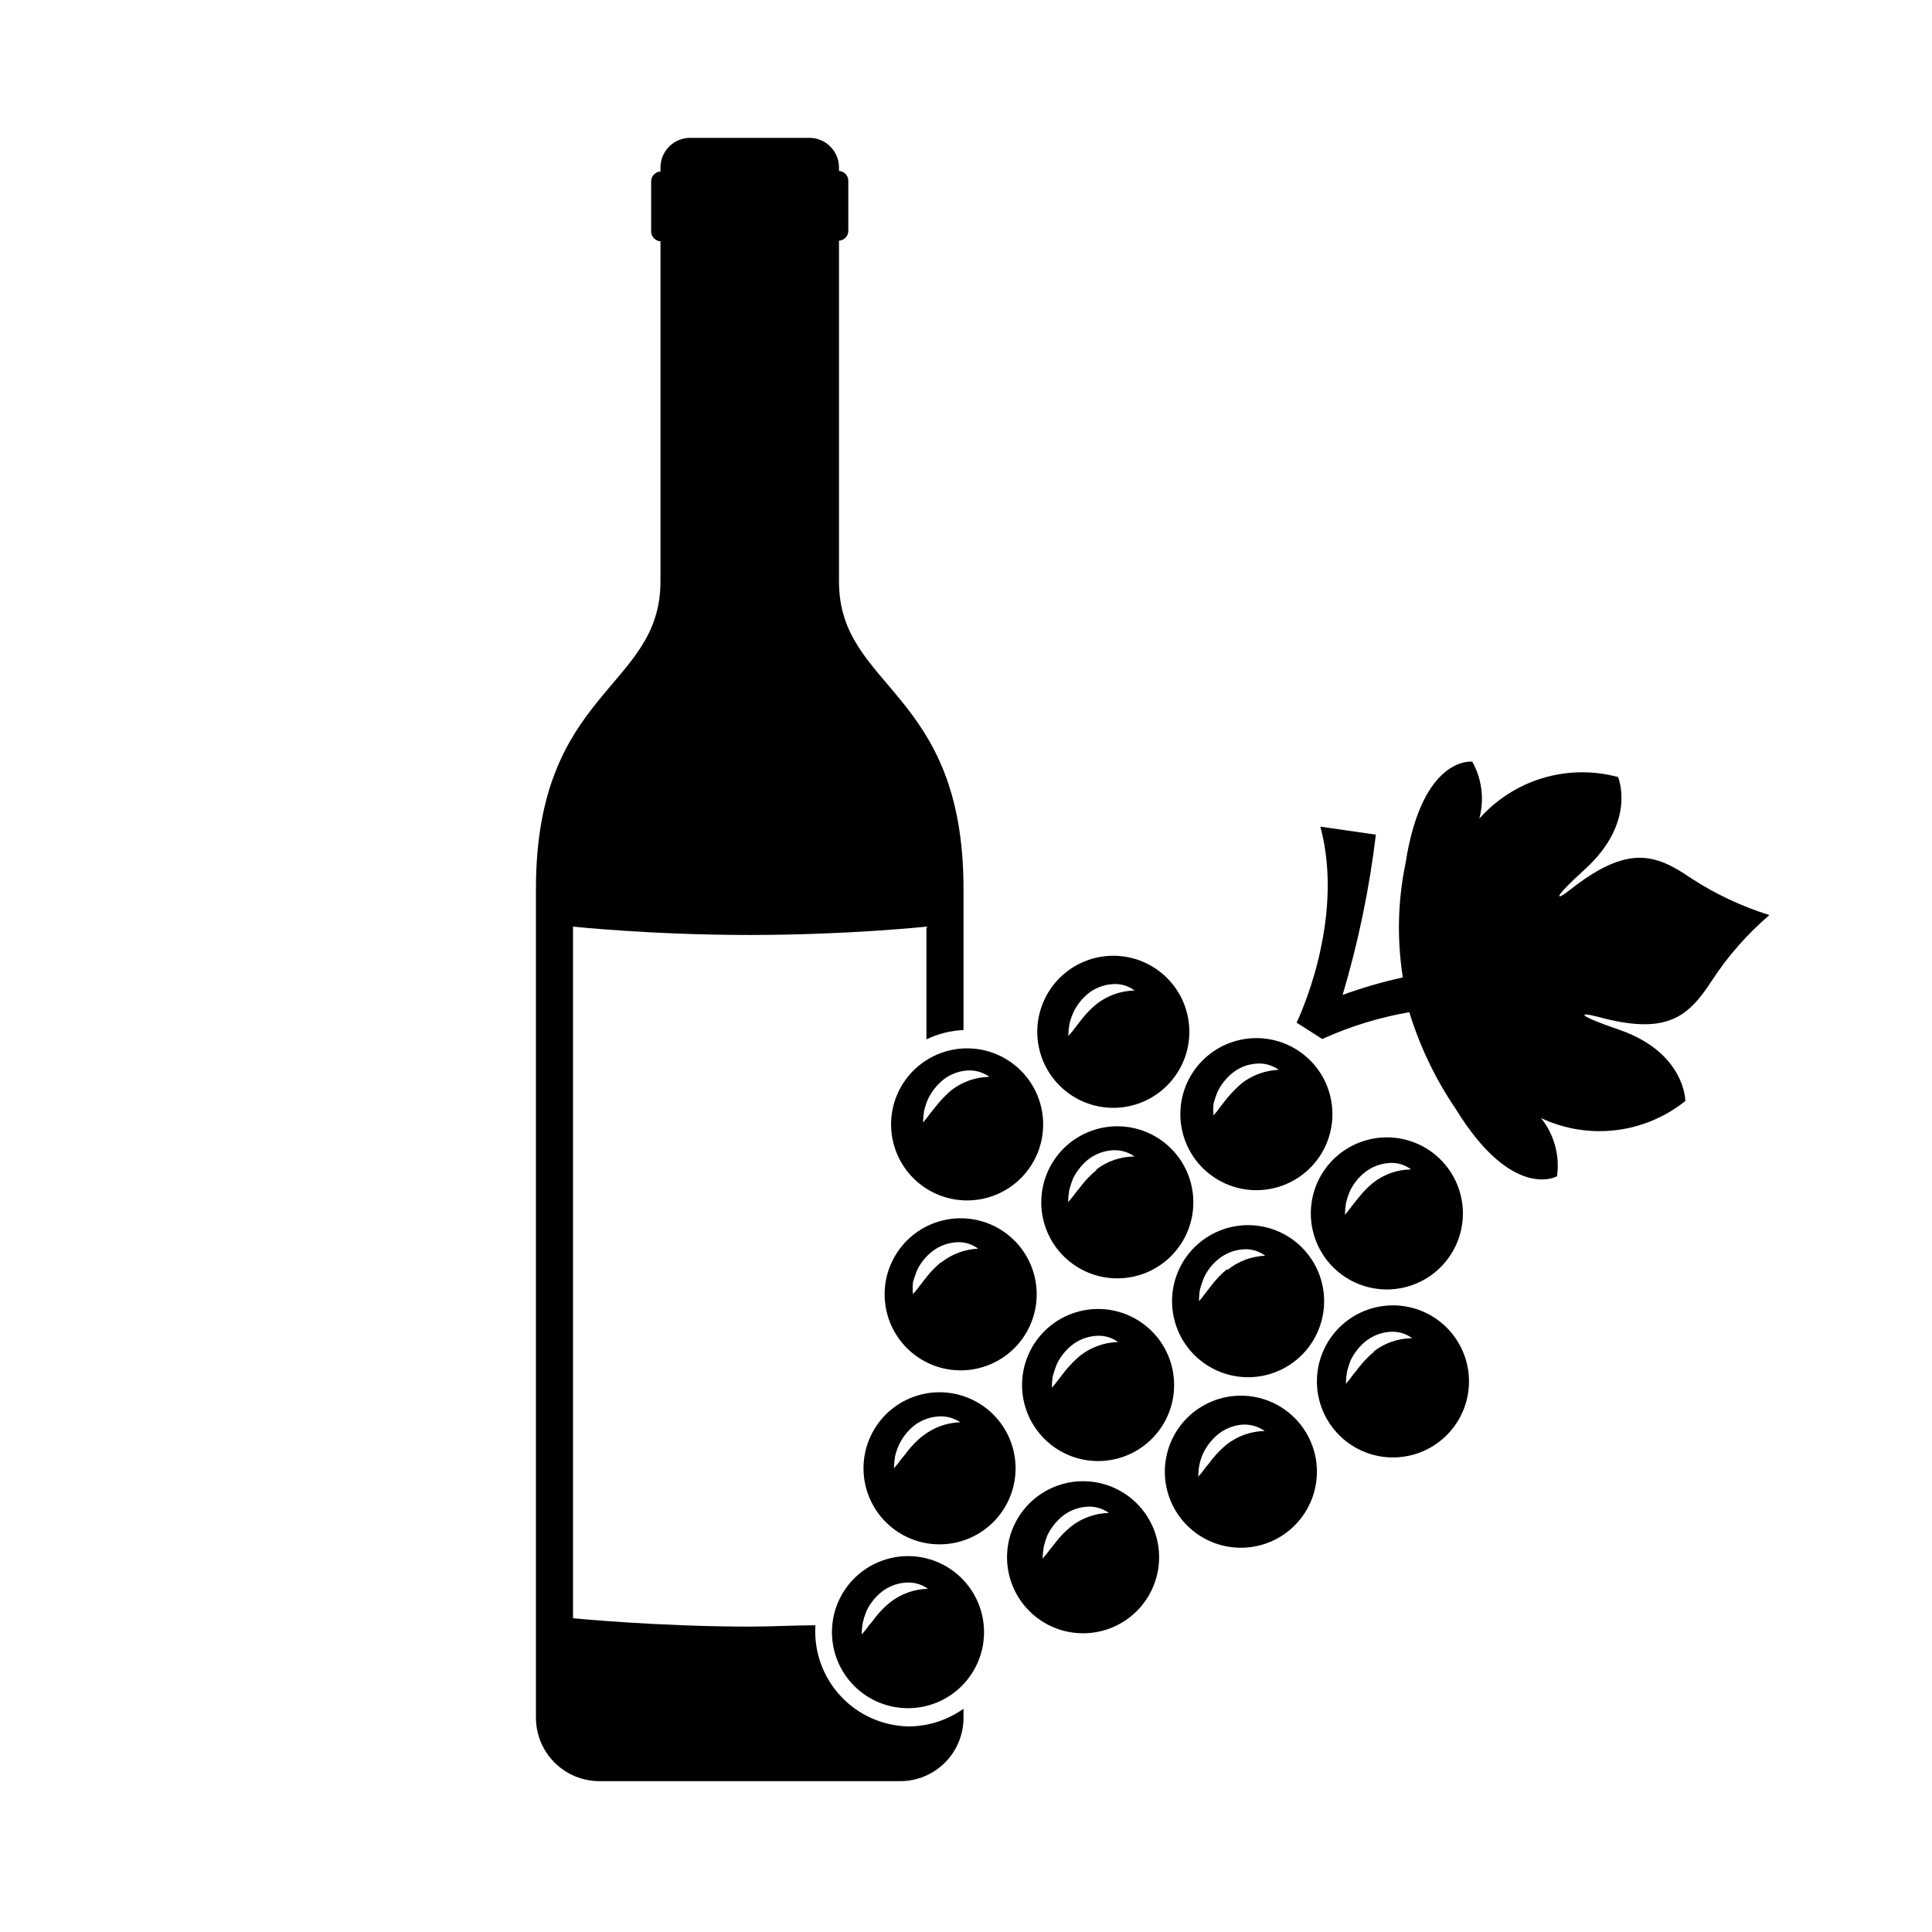 <?xml version="1.0" encoding="UTF-8"?>
<!-- Uploaded to: ICON Repo, www.svgrepo.com, Generator: ICON Repo Mixer Tools -->
<svg fill="#000000" width="800px" height="800px" version="1.1" viewBox="144 144 512 512" xmlns="http://www.w3.org/2000/svg">
 <g>
  <path d="m597.79 403.68c4.207-6.41 9.293-12.191 15.117-17.18-7.34-2.285-14.324-5.574-20.758-9.773-9.473-6.5-16.828-8.918-31.992 3.023-3.93 3.125-5.039 2.672 3.981-5.492 13.703-12.543 8.664-24.336 8.664-24.336-6.551-1.766-13.461-1.672-19.961 0.277-6.496 1.949-12.32 5.676-16.816 10.758 1.379-5.086 0.711-10.516-1.863-15.113 0 0-13.25-1.664-17.684 26.953-2.062 9.949-2.301 20.191-0.707 30.227-5.418 1.195-10.754 2.742-15.969 4.637 4.144-13.879 7.094-28.09 8.816-42.473l-14.711-2.117c6.801 25.191-6.297 51.941-6.297 51.941l6.801 4.332v0.004c7.356-3.34 15.109-5.727 23.074-7.102 2.773 9.078 6.902 17.691 12.242 25.543 15.113 24.637 26.902 17.938 26.902 17.938v-0.004c0.773-5.5-0.758-11.078-4.231-15.414 6.156 2.898 13.008 4.008 19.766 3.207 6.762-0.801 13.16-3.484 18.473-7.742 0 0 0-12.848-17.582-18.895-11.438-3.93-10.68-4.734-5.844-3.477 18.688 5.141 24.23 0.051 30.578-9.723z"/>
  <path d="m446.8 398.84c-4.953-2.066-10.523-2.074-15.484-0.016-4.957 2.055-8.887 6.004-10.922 10.973-2.035 4.965-2.008 10.539 0.082 15.484 2.09 4.941 6.062 8.852 11.043 10.852 4.981 2.004 10.555 1.938 15.484-0.184 4.93-2.121 8.812-6.121 10.781-11.113 1.938-4.906 1.871-10.379-0.18-15.242-2.055-4.859-5.934-8.723-10.805-10.754zm-12.191 11.234c-1.395 1.137-2.66 2.418-3.777 3.828l-1.762 2.266-0.004 0.004c-0.594 0.836-1.25 1.625-1.965 2.367 0.027-1.047 0.129-2.09 0.305-3.125 0.242-1.035 0.582-2.047 1.008-3.023 0.898-1.945 2.227-3.668 3.879-5.035 1.773-1.43 3.93-2.305 6.195-2.519 2.203-0.262 4.422 0.336 6.199 1.66-3.66 0.066-7.195 1.324-10.078 3.578z"/>
  <path d="m519.25 446.95c-4.957-2.055-10.527-2.047-15.48 0.02s-8.875 6.019-10.898 10.988c-2.027 4.973-1.988 10.543 0.109 15.48 2.098 4.941 6.078 8.84 11.059 10.836 4.981 1.996 10.551 1.922 15.477-0.207 4.926-2.125 8.805-6.129 10.77-11.121 1.934-4.914 1.859-10.391-0.203-15.254-2.062-4.859-5.953-8.719-10.832-10.742zm-11.336 10.48c-1.395 1.133-2.66 2.418-3.777 3.828l-1.812 2.266h-0.004c-0.59 0.844-1.227 1.652-1.914 2.418 0.027-1.062 0.129-2.121 0.305-3.172 0.242-1.016 0.562-2.008 0.957-2.973 0.91-1.957 2.254-3.676 3.93-5.039 1.773-1.426 3.93-2.305 6.195-2.519 2.188-0.266 4.394 0.332 6.148 1.664-3.637 0.051-7.16 1.289-10.027 3.527z"/>
  <path d="m484.59 420.61c-4.965-2.031-10.531-2-15.473 0.086-4.941 2.086-8.844 6.055-10.852 11.027-2.004 4.973-1.945 10.543 0.164 15.473 2.113 4.93 6.102 8.812 11.086 10.793s10.551 1.891 15.469-0.246 8.785-6.144 10.738-11.137c1.93-4.93 1.84-10.418-0.242-15.281-2.082-4.863-5.996-8.711-10.891-10.715zm-11.539 10.477c-1.348 1.188-2.609 2.469-3.777 3.832l-1.762 2.266h-0.004c-0.59 0.844-1.23 1.648-1.914 2.418-0.098-1.039-0.098-2.086 0-3.125 0.285-1.023 0.621-2.031 1.008-3.019 0.918-1.953 2.262-3.672 3.93-5.039 1.75-1.441 3.891-2.32 6.148-2.519 2.191-0.258 4.406 0.316 6.195 1.613-3.566 0.152-6.996 1.402-9.824 3.574z"/>
  <path d="m408.06 423.38c-4.953-2.066-10.527-2.074-15.484-0.016-4.957 2.055-8.891 6.004-10.926 10.973-2.035 4.965-2.004 10.539 0.086 15.484 2.09 4.945 6.062 8.852 11.043 10.852 4.981 2.004 10.551 1.938 15.484-0.184 4.93-2.121 8.809-6.121 10.781-11.113 1.938-4.906 1.871-10.379-0.184-15.242-2.051-4.859-5.93-8.723-10.801-10.754zm-11.992 9.574h0.004c-1.355 1.164-2.602 2.445-3.731 3.828l-1.812 2.266c-0.59 0.844-1.23 1.652-1.914 2.418 0.023-1.062 0.125-2.125 0.301-3.172 0.258-1.035 0.594-2.043 1.008-3.023 0.938-1.941 2.277-3.66 3.93-5.039 1.773-1.426 3.93-2.305 6.199-2.519 2.18-0.215 4.367 0.375 6.144 1.664-3.672 0.066-7.227 1.32-10.125 3.578z"/>
  <path d="m406.35 468.41c-4.953-2.066-10.527-2.07-15.484-0.016-4.957 2.059-8.891 6.008-10.926 10.973-2.035 4.969-2.004 10.539 0.082 15.484 2.09 4.945 6.066 8.852 11.043 10.855 4.981 2.004 10.555 1.938 15.484-0.184s8.812-6.121 10.781-11.113c1.938-4.91 1.875-10.383-0.18-15.242-2.055-4.863-5.934-8.723-10.801-10.758zm-12.949 10.078c-1.395 1.137-2.66 2.418-3.777 3.828l-1.762 2.266-0.004 0.004c-0.594 0.82-1.234 1.613-1.914 2.367-0.098-1.039-0.098-2.086 0-3.125 0.301-1.008 0.605-2.016 1.008-3.023 0.902-1.961 2.25-3.684 3.93-5.039 1.762-1.418 3.898-2.293 6.148-2.516 2.199-0.262 4.418 0.336 6.195 1.66-3.582 0.16-7.019 1.445-9.824 3.68z"/>
  <path d="m482.52 470.23c-4.953-2.066-10.527-2.074-15.484-0.016-4.957 2.055-8.891 6.004-10.926 10.973-2.035 4.965-2.004 10.539 0.082 15.484 2.09 4.941 6.066 8.848 11.047 10.852 4.977 2.004 10.551 1.938 15.48-0.184 4.93-2.121 8.812-6.121 10.781-11.113 1.938-4.91 1.875-10.383-0.18-15.242-2.055-4.859-5.934-8.723-10.801-10.754zm-13.301 10.078v-0.004c-1.383 1.148-2.648 2.434-3.777 3.828l-1.762 2.266-0.004 0.004c-0.59 0.84-1.23 1.648-1.914 2.418-0.016-1.062 0.066-2.125 0.25-3.176 0.285-1.008 0.621-2 1.008-2.973 0.895-1.965 2.242-3.691 3.93-5.035 1.762-1.422 3.898-2.297 6.148-2.519 2.203-0.258 4.418 0.336 6.195 1.66-3.684 0.148-7.223 1.492-10.074 3.832z"/>
  <path d="m480.61 515.42c-4.953-2.066-10.527-2.074-15.484-0.016-4.957 2.055-8.891 6.004-10.926 10.973-2.035 4.965-2.004 10.539 0.082 15.484 2.09 4.941 6.066 8.848 11.043 10.852 4.981 2.004 10.555 1.938 15.484-0.184 4.93-2.121 8.812-6.121 10.781-11.113 1.938-4.91 1.875-10.383-0.18-15.242-2.055-4.859-5.934-8.723-10.801-10.754zm-11.539 11.387c-1.383 1.148-2.648 2.43-3.777 3.828-0.539 0.738-1.141 1.496-1.812 2.266h-0.004c-0.574 0.855-1.215 1.664-1.914 2.418-0.027-2.113 0.402-4.211 1.262-6.144 0.934-1.941 2.273-3.66 3.93-5.039 1.77-1.441 3.926-2.336 6.195-2.57 2.199-0.207 4.398 0.383 6.199 1.664-3.66 0.066-7.195 1.32-10.078 3.578z"/>
  <path d="m520.91 491.49c-4.953-2.07-10.527-2.074-15.484-0.02-4.957 2.059-8.891 6.008-10.926 10.973-2.035 4.969-2.004 10.543 0.082 15.484 2.09 4.945 6.066 8.852 11.043 10.855 4.981 2.004 10.555 1.938 15.484-0.184 4.93-2.121 8.812-6.121 10.781-11.113 1.938-4.91 1.875-10.383-0.18-15.242-2.055-4.863-5.934-8.723-10.801-10.754zm-12.746 10.73c-1.398 1.133-2.664 2.418-3.781 3.828-0.57 0.773-1.176 1.527-1.812 2.266-0.574 0.855-1.215 1.664-1.914 2.418 0.023-1.062 0.125-2.121 0.301-3.172 0.25-1.027 0.57-2.039 0.957-3.023 0.938-1.941 2.277-3.656 3.93-5.039 1.777-1.426 3.93-2.305 6.199-2.519 2.199-0.258 4.418 0.336 6.195 1.664-3.727 0.02-7.344 1.277-10.277 3.578z"/>
  <path d="m447.86 444.03c-4.953-2.066-10.527-2.074-15.484-0.016-4.957 2.055-8.891 6.004-10.926 10.973-2.035 4.965-2.004 10.539 0.086 15.484 2.09 4.945 6.062 8.852 11.043 10.852 4.981 2.004 10.551 1.938 15.484-0.184 4.93-2.121 8.809-6.121 10.781-11.113 1.938-4.906 1.871-10.379-0.18-15.242-2.055-4.859-5.934-8.723-10.805-10.754zm-13.301 10.078c-1.395 1.133-2.66 2.418-3.777 3.828-0.555 0.754-1.16 1.461-1.812 2.266-0.578 0.84-1.219 1.629-1.914 2.367 0.023-1.047 0.125-2.09 0.301-3.121 0.25-1.031 0.57-2.039 0.957-3.023 0.938-1.941 2.277-3.66 3.93-5.039 1.773-1.426 3.93-2.305 6.195-2.519 2.195-0.246 4.402 0.328 6.199 1.613-3.641 0.023-7.176 1.227-10.078 3.426z"/>
  <path d="m442.77 492.45c-4.953-2.07-10.527-2.074-15.484-0.02-4.961 2.059-8.891 6.008-10.926 10.973-2.035 4.969-2.004 10.543 0.082 15.484 2.09 4.945 6.066 8.852 11.043 10.855 4.981 2.004 10.555 1.938 15.484-0.184 4.93-2.121 8.812-6.121 10.781-11.113 1.938-4.91 1.875-10.383-0.18-15.242-2.055-4.863-5.934-8.723-10.801-10.754zm-12.547 10.832c-1.371 1.16-2.637 2.441-3.777 3.828l-1.762 2.266h-0.004c-0.59 0.828-1.23 1.617-1.914 2.367-0.016-1.047 0.07-2.09 0.254-3.121 0.301-1.008 0.605-2.016 1.008-3.023 0.918-1.949 2.262-3.672 3.93-5.039 1.773-1.426 3.93-2.305 6.195-2.519 2.18-0.254 4.375 0.32 6.148 1.613-3.664 0.094-7.195 1.367-10.078 3.629z"/>
  <path d="m438.79 538.09c-4.953-2.066-10.527-2.074-15.484-0.016-4.957 2.055-8.891 6.004-10.926 10.973-2.035 4.965-2.004 10.539 0.082 15.48 2.09 4.945 6.066 8.852 11.043 10.855 4.981 2.004 10.555 1.938 15.484-0.184 4.93-2.121 8.812-6.121 10.781-11.113 1.938-4.91 1.875-10.383-0.18-15.242s-5.934-8.723-10.801-10.754zm-10.984 10.48v-0.004c-1.395 1.137-2.66 2.422-3.777 3.832-0.555 0.754-1.16 1.461-1.812 2.266h-0.004c-0.574 0.836-1.215 1.629-1.914 2.367 0.027-1.047 0.129-2.09 0.305-3.121 0.25-1.031 0.57-2.039 0.957-3.023 0.934-1.941 2.273-3.66 3.93-5.039 1.773-1.43 3.93-2.305 6.195-2.519 2.195-0.246 4.402 0.328 6.199 1.613-3.664 0.082-7.203 1.355-10.078 3.625z"/>
  <path d="m384.88 601.52c-6.898-0.098-13.457-3.019-18.141-8.086-4.688-5.066-7.086-11.832-6.644-18.719-5.492 0-11.387 0.352-17.383 0.352-24.434 0-46.855-2.215-46.855-2.215v-183.29s20.707 2.215 46.855 2.215c26.148 0 46.805-2.215 46.805-2.215v29.875c3.074-1.48 6.414-2.32 9.824-2.469v-37.434c0-52.852-33-52.852-33-81.414v-90.332c1.387-0.082 2.473-1.23 2.469-2.621v-13.25c0.004-1.391-1.082-2.539-2.469-2.621v-0.906c0-4.34-3.519-7.859-7.859-7.859h-31.59c-2.082 0-4.082 0.828-5.555 2.301-1.477 1.477-2.305 3.473-2.305 5.559v1.059c-1.387 0.078-2.469 1.23-2.469 2.621v13.25c0 1.387 1.082 2.539 2.469 2.617v90.184c0 28.566-33 28.566-33 81.414v219.71c0.016 4.457 1.793 8.723 4.949 11.867 3.152 3.144 7.426 4.91 11.879 4.91h79.703c4.449 0 8.719-1.766 11.863-4.914 3.144-3.144 4.914-7.414 4.914-11.863v-2.418c-4.223 3.016-9.273 4.652-14.461 4.688z"/>
  <path d="m392.39 557.94c-4.953-2.066-10.527-2.07-15.484-0.016-4.957 2.059-8.891 6.008-10.926 10.973-2.035 4.969-2.004 10.539 0.086 15.484 2.086 4.945 6.062 8.852 11.043 10.855 4.981 2 10.551 1.934 15.484-0.184 4.93-2.121 8.809-6.121 10.781-11.117 1.938-4.906 1.871-10.379-0.184-15.238-2.051-4.863-5.93-8.723-10.801-10.758zm-12.543 10.734c-1.398 1.133-2.664 2.418-3.781 3.828-0.539 0.773-1.141 1.527-1.812 2.266-0.562 0.848-1.203 1.641-1.914 2.367 0.023-1.047 0.125-2.09 0.301-3.121 0.25-1.031 0.57-2.039 0.957-3.023 0.922-1.953 2.262-3.672 3.93-5.039 1.777-1.43 3.93-2.305 6.199-2.519 2.191-0.246 4.402 0.328 6.195 1.613-3.664 0.082-7.199 1.355-10.074 3.629z"/>
  <path d="m400.75 514.52c-4.953-2.07-10.527-2.074-15.484-0.02-4.957 2.059-8.891 6.008-10.926 10.977-2.035 4.965-2.004 10.539 0.086 15.48 2.086 4.945 6.062 8.852 11.043 10.855 4.981 2.004 10.551 1.938 15.484-0.184 4.93-2.121 8.809-6.121 10.781-11.113 1.938-4.91 1.871-10.383-0.184-15.242-2.051-4.859-5.93-8.723-10.801-10.754zm-12.344 10.078v-0.004c-1.383 1.148-2.648 2.434-3.777 3.828-0.539 0.773-1.141 1.527-1.812 2.266v0.004c-0.578 0.852-1.219 1.66-1.918 2.418 0.027-1.062 0.129-2.125 0.305-3.176 0.238-1.02 0.574-2.016 1.008-2.973 0.902-1.945 2.231-3.664 3.879-5.035 1.773-1.43 3.93-2.305 6.195-2.519 2.18-0.254 4.379 0.281 6.199 1.512-3.676 0.105-7.215 1.418-10.078 3.727z"/>
 </g>
</svg>